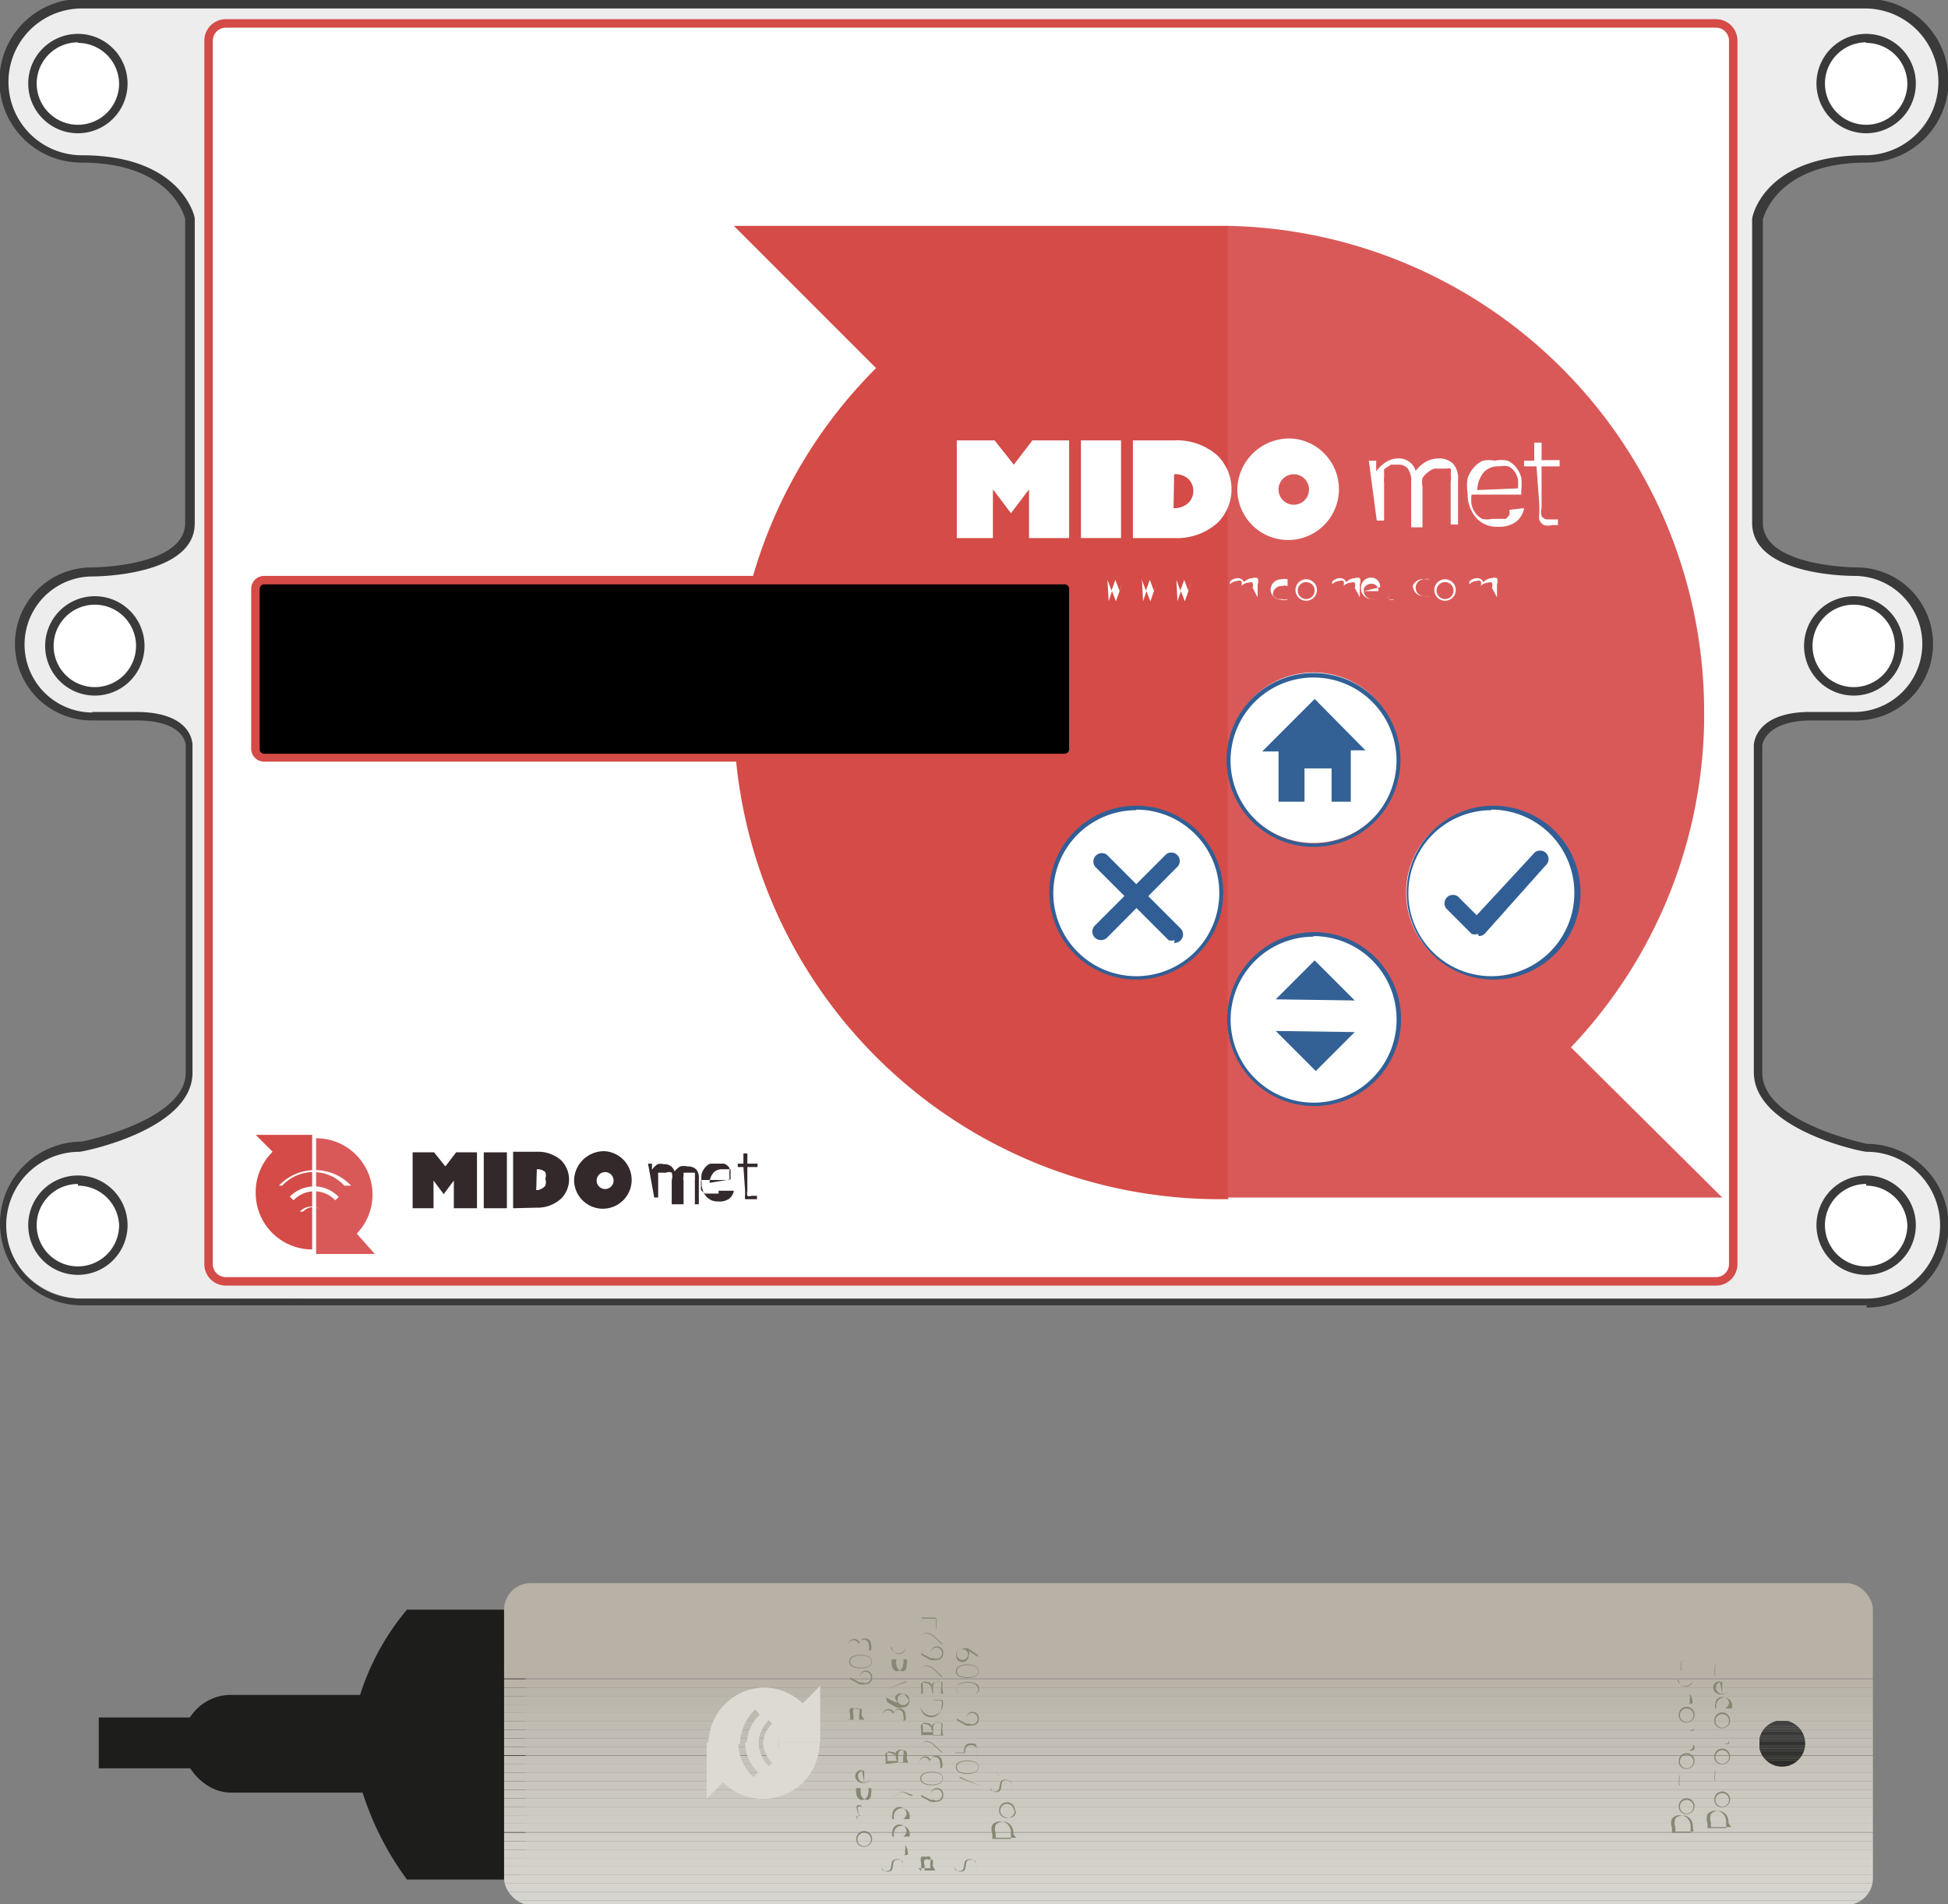 <svg id="Layer_1" data-name="Layer 1" xmlns="http://www.w3.org/2000/svg" xmlns:xlink="http://www.w3.org/1999/xlink" viewBox="0 0 34.51 33.73"><rect x="0" y="0" width="34.51" height="33.73" fill="#808080" stroke="none"/><defs><style>.cls-1{fill:none;}.cls-2{fill:#ededed;}.cls-3{fill:#3a3a3a;}.cls-4{fill:#fff;}.cls-5{fill:#d44b47;}.cls-6{fill:#33292a;}.cls-7{fill:#d95959;}.cls-8{fill:#302f42;}.cls-9{fill:#315f95;}.cls-10{fill:#336195;}.cls-11{fill:#1d1d1b;}.cls-12{clip-path:url(#clip-path);}.cls-13{fill:#b7b1a6;}.cls-14{fill:#b9b3a8;}.cls-15{fill:#bab5aa;}.cls-16{fill:#bcb7ac;}.cls-17{fill:#bdb8ae;}.cls-18{fill:#bfbab0;}.cls-19{fill:#c0bcb2;}.cls-20{fill:#c2bdb4;}.cls-21{fill:#c3bfb6;}.cls-22{fill:#c5c0b7;}.cls-23{fill:#c6c2b9;}.cls-24{fill:#c7c3bb;}.cls-25{fill:#c9c5bc;}.cls-26{fill:#cac6be;}.cls-27{fill:#cbc8c0;}.cls-28{fill:#ccc9c1;}.cls-29{fill:#cdcac2;}.cls-30{fill:#cecbc4;}.cls-31{fill:#cfccc5;}.cls-32{fill:#d0cec6;}.cls-33{fill:#d1cfc8;}.cls-34{fill:#d2d0c9;}.cls-35{fill:#d3d1ca;}.cls-36{fill:#d4d2cb;}.cls-37{fill:#d5d3cc;}.cls-38{fill:#d6d4cd;}.cls-39{fill:#d6d4ce;}.cls-40{fill:#d7d5cf;}.cls-41{fill:#dddad3;}.cls-42{fill:#868873;}.cls-43{clip-path:url(#clip-path-2);}.cls-44{fill:#404040;}.cls-45{fill:#3f3f3f;}.cls-46{fill:#3e3e3e;}.cls-47{fill:#3d3d3d;}.cls-48{fill:#3c3c3c;}.cls-49{fill:#3b3b3b;}.cls-50{fill:#393939;}.cls-51{fill:#383838;}.cls-52{fill:#373737;}.cls-53{fill:#363636;}.cls-54{fill:#353535;}.cls-55{fill:#343434;}.cls-56{fill:#333;}.cls-57{fill:#323232;}.cls-58{fill:#313131;}.cls-59{fill:#303030;}.cls-60{fill:#2f2f2f;}.cls-61{fill:#2f2f2e;}.cls-62{fill:#2e2e2c;}.cls-63{fill:#2d2d2b;}.cls-64{fill:#2c2c2a;}.cls-65{fill:#2b2b29;}.cls-66{fill:#2a2a28;}.cls-67{fill:#292927;}.cls-68{fill:#282826;}.cls-69{fill:#272725;}.cls-70{fill:#262624;}</style><clipPath id="clip-path"><rect class="cls-1" x="8.93" y="28.04" width="24.25" height="5.7" rx="0.47" ry="0.47"/></clipPath><clipPath id="clip-path-2"><circle class="cls-1" cx="31.57" cy="30.88" r="0.41"/></clipPath></defs><title>midomet-special-solo</title><path class="cls-2" d="M1.45,23a1.37,1.37,0,1,1,0-2.75S3.36,19.92,3.36,19V13.2s0-.51-1-.51H1.63a1.28,1.28,0,0,1,0-2.56s1.73,0,1.73-.87V3.88s-.2-1.05-1.91-1.05a1.37,1.37,0,0,1,0-2.75H33.07a1.37,1.37,0,1,1,0,2.75c-1.71,0-1.91,1.05-1.91,1.05V9.26c0,.87,1.73.87,1.73.87a1.28,1.28,0,0,1,0,2.56h-.78c-.93,0-1,.51-1,.51V19c0,1,1.91,1.33,1.91,1.33a1.37,1.37,0,1,1,0,2.75Z"/><path class="cls-3" d="M33.07,23.12H1.45a1.45,1.45,0,1,1,0-2.9S3.29,19.85,3.29,19V13.2s0-.44-.88-.44H1.62a1.35,1.35,0,0,1,0-2.71s1.66,0,1.66-.79V3.88s-.21-1-1.84-1a1.45,1.45,0,1,1,0-2.9H33.07a1.45,1.45,0,1,1,0,2.9c-1.62,0-1.83,1-1.84,1V9.26c0,.78,1.64.79,1.66.79a1.35,1.35,0,0,1,0,2.71h-.79c-.83,0-.88.43-.88.44V19c0,.88,1.83,1.25,1.85,1.26h0a1.45,1.45,0,0,1,0,2.9ZM1.63,12.61h.78c1,0,1,.56,1,.59V19c0,1-1.89,1.39-2,1.4a1.3,1.3,0,1,0,0,2.6H33.07a1.3,1.3,0,1,0,0-2.6c-.1,0-2-.4-2-1.41V13.2s0-.59,1-.59h.78a1.2,1.2,0,1,0,0-2.41c-.07,0-1.81,0-1.81-.94V3.88c0-.06.23-1.13,2-1.13a1.3,1.3,0,1,0,0-2.6H1.45a1.3,1.3,0,1,0,0,2.6c1.75,0,2,1.07,2,1.12v5.4c0,.93-1.74.94-1.81.94a1.2,1.2,0,0,0,0,2.41Z"/><circle class="cls-4" cx="1.38" cy="1.48" r="0.8"/><path class="cls-3" d="M1.38,2.36a.88.88,0,1,1,.88-.88A.88.88,0,0,1,1.38,2.36Zm0-1.61a.73.73,0,1,0,.73.73A.73.73,0,0,0,1.38.76Z"/><circle class="cls-4" cx="1.38" cy="21.71" r="0.8"/><path class="cls-3" d="M1.38,22.58a.88.88,0,1,1,.88-.88A.88.88,0,0,1,1.38,22.58Zm0-1.61a.73.73,0,1,0,.73.73A.73.73,0,0,0,1.38,21Z"/><circle class="cls-4" cx="1.68" cy="11.44" r="0.8"/><path class="cls-3" d="M1.68,12.32a.88.88,0,1,1,.88-.88A.88.88,0,0,1,1.68,12.32Zm0-1.61a.73.73,0,1,0,.73.73A.73.73,0,0,0,1.68,10.71Z"/><circle class="cls-4" cx="32.84" cy="11.44" r="0.8"/><path class="cls-3" d="M32.84,12.32a.88.88,0,1,1,.88-.88A.88.88,0,0,1,32.84,12.32Zm0-1.61a.73.73,0,1,0,.73.73A.73.73,0,0,0,32.84,10.71Z"/><circle class="cls-4" cx="33.06" cy="1.48" r="0.8"/><path class="cls-3" d="M33.06,2.36a.88.88,0,1,1,.88-.88A.88.88,0,0,1,33.06,2.36Zm0-1.61a.73.73,0,1,0,.73.73A.73.73,0,0,0,33.06.76Z"/><circle class="cls-4" cx="33.06" cy="21.71" r="0.8"/><path class="cls-3" d="M33.06,22.58a.88.88,0,1,1,.88-.88A.88.88,0,0,1,33.06,22.58Zm0-1.61a.73.73,0,1,0,.73.73A.73.73,0,0,0,33.06,21Z"/><rect class="cls-4" x="3.69" y="0.41" width="27.01" height="22.28" rx="0.3" ry="0.3"/><path class="cls-5" d="M30.4,22.77H4a.38.38,0,0,1-.38-.38V.72A.38.38,0,0,1,4,.34H30.4a.38.38,0,0,1,.38.38V22.39A.38.38,0,0,1,30.4,22.77ZM4,.49a.23.23,0,0,0-.23.23V22.39a.23.23,0,0,0,.23.23H30.4a.23.23,0,0,0,.23-.23V.72A.23.23,0,0,0,30.4.49Z"/><polygon class="cls-6" points="7.31 20.41 7.69 20.41 7.89 20.66 8.08 20.41 8.45 20.41 8.45 21.4 8.04 21.4 8.04 20.91 8.04 20.91 7.86 21.15 7.68 20.91 7.68 20.91 7.68 21.4 7.31 21.4 7.31 20.41"/><rect class="cls-6" x="8.57" y="20.41" width="0.41" height="0.99"/><path class="cls-6" d="M9.09,21.4v-1h.41a.62.62,0,0,1,.44.15.48.48,0,0,1,0,.68.62.62,0,0,1-.44.16Zm.41-.32h0A.21.21,0,0,0,9.66,21a.17.17,0,0,0,0-.12.17.17,0,0,0,0-.12.2.2,0,0,0-.15-.05h0Z"/><path class="cls-6" d="M10.72,20.39a.51.51,0,1,1-.55.51.53.53,0,0,1,.55-.51m0,.67a.15.15,0,1,0-.15-.15.15.15,0,0,0,.15.15"/><path class="cls-5" d="M4.53,20.1l.3.3a1,1,0,0,0-.3.73v0a1,1,0,0,0,1,1h0V20.1Z"/><path class="cls-7" d="M6.32,21.85a1,1,0,0,0,.28-.69v0a1,1,0,0,0-1-1v1.05h0v1H6.64Z"/><path class="cls-5" d="M13,4l2.52,2.52A8.58,8.58,0,0,0,13,12.63c0,.05,0,.1,0,.16a8.61,8.61,0,0,0,8.6,8.45h.16V4Z"/><path class="cls-7" d="M27.83,18.55a8.57,8.57,0,0,0,2.36-5.77c0-.05,0-.1,0-.16A8.61,8.61,0,0,0,21.75,4v8.76h0v8.45h8.76Z"/><path class="cls-8" d="M4.53,21.13v0h0v0"/><path class="cls-6" d="M11.48,20.61h.07v.11a.35.35,0,0,1,.1-.1.22.22,0,0,1,.11,0,.18.18,0,0,1,.19.13.33.33,0,0,1,.1-.09.26.26,0,0,1,.13,0,.2.2,0,0,1,.15.05.21.21,0,0,1,.05.16v.46h-.07v-.43a.35.35,0,0,0,0-.08.13.13,0,0,0,0-.05l0,0h-.13l-.07,0,0,.06a.16.16,0,0,0,0,.08v.42H11.9v-.43a.21.21,0,0,0,0-.13.12.12,0,0,0-.1,0l-.07,0-.07,0,0,0,0,0,0,0a.22.22,0,0,0,0,.06v.38h-.07Z"/><path class="cls-6" d="M13,21.09a.22.22,0,0,1-.08.14.29.29,0,0,1-.19.05.27.27,0,0,1-.22-.09.37.37,0,0,1-.08-.25.47.47,0,0,1,0-.15.31.31,0,0,1,.06-.11.26.26,0,0,1,.09-.07l.12,0,.13,0a.23.23,0,0,1,.09.07.27.27,0,0,1,0,.1.5.5,0,0,1,0,.12v0h-.5a.37.37,0,0,0,0,.1.25.25,0,0,0,0,.08l.07.06.1,0h.08l.06,0,0,0,0-.05Zm-.06-.2a.39.39,0,0,0,0-.1.22.22,0,0,0,0-.08l-.06,0-.09,0a.2.2,0,0,0-.15.06.3.3,0,0,0-.07.18Z"/><path class="cls-6" d="M13.17,20.67h-.1v-.06h.1v-.18h.07v.18h.18v.06h-.18v.43a.16.16,0,0,0,0,.08.08.08,0,0,0,.07,0h.1l0,.06h-.12l-.09,0,0,0a.19.19,0,0,1,0-.07s0-.06,0-.08Z"/><polygon class="cls-4" points="16.95 7.8 17.62 7.8 17.96 8.23 18.29 7.8 18.94 7.8 18.94 9.53 18.23 9.53 18.23 8.68 18.22 8.68 17.91 9.09 17.6 8.68 17.59 8.68 17.59 9.53 16.95 9.53 16.95 7.8"/><rect class="cls-4" x="19.15" y="7.8" width="0.71" height="1.73"/><path class="cls-4" d="M20.07,9.53V7.8h.73a1.08,1.08,0,0,1,.77.27.84.84,0,0,1,0,1.19,1.08,1.08,0,0,1-.77.27ZM20.79,9h0a.36.36,0,0,0,.27-.1.29.29,0,0,0,.08-.2.3.3,0,0,0-.08-.21.34.34,0,0,0-.26-.09h0Z"/><path class="cls-4" d="M22.92,7.77a.9.9,0,1,1-1,.89.92.92,0,0,1,1-.89m0,1.17a.27.27,0,1,0-.27-.27.27.27,0,0,0,.27.27"/><path class="cls-4" d="M24.25,8.16h.13v.19a.61.61,0,0,1,.18-.17.39.39,0,0,1,.2-.06.31.31,0,0,1,.32.22.57.57,0,0,1,.18-.16.45.45,0,0,1,.22-.06.36.36,0,0,1,.26.09.38.38,0,0,1,.09.28v.8h-.13V8.54a.62.62,0,0,0,0-.15.23.23,0,0,0,0-.09.16.16,0,0,0-.07,0h-.1l-.12,0a.34.34,0,0,0-.12.07.35.35,0,0,0-.09.1.28.28,0,0,0,0,.14v.73H25V8.54a.37.37,0,0,0-.06-.24.21.21,0,0,0-.17-.07l-.13,0-.12.08,0,0,0,.06,0,.08a.39.39,0,0,0,0,.1v.67h-.13Z"/><path class="cls-4" d="M27,9a.39.39,0,0,1-.14.24.51.51,0,0,1-.33.09.48.48,0,0,1-.38-.16A.64.64,0,0,1,26,8.74a.83.83,0,0,1,0-.27.55.55,0,0,1,.11-.19.45.45,0,0,1,.16-.12.52.52,0,0,1,.21,0,.53.53,0,0,1,.23,0,.41.41,0,0,1,.15.12.47.47,0,0,1,.09.18.87.87,0,0,1,0,.22v.08h-.88a.65.65,0,0,0,0,.18.43.43,0,0,0,.07.15.35.35,0,0,0,.12.1.37.37,0,0,0,.17,0l.15,0,.1,0,.06-.07a.38.38,0,0,0,0-.09Zm-.11-.35a.68.68,0,0,0,0-.17.38.38,0,0,0-.06-.13.28.28,0,0,0-.11-.09.4.4,0,0,0-.16,0,.35.35,0,0,0-.27.1.52.52,0,0,0-.12.32Z"/><path class="cls-4" d="M27.22,8.26H27V8.16h.18V7.84h.13v.31h.32v.11h-.32V9a.27.27,0,0,0,0,.14.13.13,0,0,0,.12.06h.1l.07,0,0,.1-.08,0H27.5a.3.3,0,0,1-.15,0,.22.22,0,0,1-.08-.09.34.34,0,0,1,0-.12s0-.1,0-.15Z"/><path class="cls-4" d="M4.94,21,5,21a.75.75,0,0,1,.55-.24.74.74,0,0,1,.55.24L6.22,21a.88.88,0,0,0-1.28,0"/><path class="cls-4" d="M5.14,21.2l.06.06a.51.51,0,0,1,.37-.16.51.51,0,0,1,.37.16L6,21.2a.6.6,0,0,0-.87,0"/><path class="cls-4" d="M5.37,21.46l0,0a.25.25,0,0,1,.18-.08.25.25,0,0,1,.18.08l0,0a.29.29,0,0,0-.42,0"/><rect x="4.53" y="10.28" width="14.47" height="3.14" rx="0.2" ry="0.2"/><path class="cls-5" d="M18.86,13.49H4.68a.23.23,0,0,1-.23-.23V10.43a.23.23,0,0,1,.23-.23H18.86a.23.23,0,0,1,.23.23v2.84A.23.23,0,0,1,18.86,13.49ZM4.68,10.35a.08.08,0,0,0-.08.08v2.84a.08.08,0,0,0,.08.08H18.86a.08.08,0,0,0,.08-.08V10.43a.08.08,0,0,0-.08-.08Z"/><circle class="cls-4" cx="23.27" cy="13.42" r="1.51"/><path class="cls-9" d="M23.27,15a1.54,1.54,0,1,1,1.54-1.54A1.54,1.54,0,0,1,23.27,15Zm0-3a1.47,1.47,0,1,0,1.47,1.47A1.47,1.47,0,0,0,23.27,12Z"/><circle class="cls-4" cx="23.27" cy="18.05" r="1.51"/><path class="cls-9" d="M23.27,19.59A1.54,1.54,0,1,1,24.82,18,1.54,1.54,0,0,1,23.27,19.59Zm0-3A1.47,1.47,0,1,0,24.74,18,1.47,1.47,0,0,0,23.27,16.58Z"/><circle class="cls-4" cx="20.13" cy="15.81" r="1.51"/><path class="cls-9" d="M20.13,17.35a1.54,1.54,0,1,1,1.54-1.54A1.54,1.54,0,0,1,20.13,17.35Zm0-3a1.47,1.47,0,1,0,1.47,1.47A1.47,1.47,0,0,0,20.13,14.34Z"/><circle class="cls-4" cx="26.42" cy="15.81" r="1.51"/><path class="cls-9" d="M26.42,17.35A1.54,1.54,0,1,1,28,15.81,1.54,1.54,0,0,1,26.42,17.35Zm0-3a1.47,1.47,0,1,0,1.47,1.47A1.47,1.47,0,0,0,26.42,14.34Z"/><path class="cls-9" d="M20.81,16.65a.15.15,0,0,1-.11,0l-1.3-1.3a.15.15,0,0,1,.21-.21l1.3,1.3a.15.15,0,0,1-.11.26Z"/><path class="cls-9" d="M19.51,16.65a.15.15,0,0,1-.11-.26l1.26-1.26a.15.15,0,0,1,.21.21L19.62,16.6A.15.15,0,0,1,19.51,16.65Z"/><path class="cls-9" d="M26.18,16.54a.15.15,0,0,1-.11,0l-.45-.45a.15.15,0,0,1,.21-.21l.33.33,1-1.08a.15.15,0,1,1,.22.2l-1.07,1.2a.15.15,0,0,1-.11.05Z"/><polygon class="cls-10" points="22.6 17.7 23.29 17.01 24 17.72 22.6 17.7"/><polygon class="cls-10" points="24 18.28 23.31 18.97 22.6 18.26 24 18.28"/><polygon class="cls-10" points="22.65 13.31 22.36 13.31 23.29 12.38 24.19 13.29 23.93 13.29 23.93 14.2 23.59 14.2 23.59 13.61 23.11 13.61 23.11 14.2 22.65 14.2 22.65 13.31"/><path class="cls-4" d="M19.62,10.27h0l.07.19,0,.12h0l0-.12.07-.19h0l.07.19,0,.13h0l0-.12.07-.19h0l-.13.37h0l-.07-.18,0-.12h0l0,.12-.06.18h0Z"/><path class="cls-4" d="M20.23,10.27h0l.07.19,0,.12h0l0-.12.07-.19h0l.07.19,0,.13h0l0-.12.07-.19h0l-.13.37h0l-.07-.18,0-.12h0l0,.12-.06.18h0Z"/><path class="cls-4" d="M20.84,10.27h0l.07.19,0,.12h0l0-.12.07-.19h0l.07.19,0,.13h0l0-.12.07-.19h0l-.13.37h0l-.07-.18,0-.12h0l0,.12-.06.18h0Z"/><path class="cls-4" d="M21.48,10.57a0,0,0,1,1,0,.08,0,0,0,0,1,0-.08A0,0,0,0,1,21.48,10.57Z"/><path class="cls-4" d="M22.19,10.41a.12.12,0,0,0,0-.09.09.09,0,0,0-.07,0,.19.19,0,0,0-.13.06.33.33,0,0,1,0,0v.23h0v-.23a.12.12,0,0,0,0-.09.09.09,0,0,0-.07,0,.19.19,0,0,0-.13.06v.27h0v-.37h0v.05h0a.2.2,0,0,1,.14-.06.12.12,0,0,1,.11.07.22.22,0,0,1,.15-.07.13.13,0,0,1,.09,0,.15.15,0,0,1,0,.11v.23h0Z"/><path class="cls-4" d="M22.38,10.17a0,0,0,0,1,0-.07,0,0,0,0,1,0,.07A0,0,0,0,1,22.38,10.17Zm0,.09h0v.37h0Z"/><path class="cls-4" d="M22.7,10.26a.24.24,0,0,1,.11,0h0v-.22h0v.58h0v0h0a.18.18,0,0,1-.12,0,.18.18,0,0,1-.18-.19A.19.19,0,0,1,22.7,10.26Zm0,.35a.16.16,0,0,0,.11,0v-.23a.21.21,0,0,0-.11,0,.15.15,0,0,0-.15.16A.14.14,0,0,0,22.69,10.61Z"/><path class="cls-4" d="M23.14,10.26a.19.19,0,1,1-.19.19A.19.19,0,0,1,23.14,10.26Zm0,.35a.15.15,0,1,0-.15-.15A.15.15,0,0,0,23.14,10.61Z"/><path class="cls-4" d="M24,10.41a.12.12,0,0,0,0-.09.09.09,0,0,0-.07,0,.19.19,0,0,0-.13.06.33.33,0,0,1,0,0v.23h0v-.23a.12.12,0,0,0,0-.09.09.09,0,0,0-.07,0,.19.19,0,0,0-.13.06v.27h0v-.37h0v.05h0a.2.2,0,0,1,.14-.06.12.12,0,0,1,.11.07.22.22,0,0,1,.15-.07.13.13,0,0,1,.09,0,.15.15,0,0,1,0,.11v.23h0Z"/><path class="cls-4" d="M24.16,10.47a.15.15,0,0,0,.16.14.21.21,0,0,0,.12,0v0a.25.25,0,0,1-.13,0,.19.19,0,0,1-.2-.19.18.18,0,0,1,.18-.19.16.16,0,0,1,.16.17v0Zm0,0h.26a.12.12,0,0,0-.12-.13A.14.14,0,0,0,24.16,10.43Z"/><path class="cls-4" d="M24.59,10.51v-.2h-.07v0h.07v-.1h0v.11h.12v0h-.12v.2c0,.06,0,.1.07.1h.05v0H24.7a.1.1,0,0,1-.08,0A.15.15,0,0,1,24.59,10.51Z"/><path class="cls-4" d="M24.89,10.57a0,0,0,0,1,0,.08,0,0,0,0,1,0-.08A0,0,0,0,1,24.89,10.57Z"/><path class="cls-4" d="M25.23,10.26l.1,0v0a.19.19,0,0,0-.1,0,.15.15,0,0,0-.15.15.15.15,0,0,0,.15.15.17.17,0,0,0,.11,0v0a.22.22,0,0,1-.11,0,.19.19,0,0,1-.2-.19A.19.19,0,0,1,25.23,10.26Z"/><path class="cls-4" d="M25.6,10.26a.19.19,0,1,1-.19.19A.19.19,0,0,1,25.6,10.26Zm0,.35a.15.15,0,1,0-.15-.15A.15.15,0,0,0,25.6,10.61Z"/><path class="cls-4" d="M26.43,10.41a.12.12,0,0,0,0-.09.09.09,0,0,0-.07,0,.19.19,0,0,0-.13.06.33.33,0,0,1,0,0v.23h0v-.23a.12.12,0,0,0,0-.09.09.09,0,0,0-.07,0,.19.19,0,0,0-.13.06v.27h0v-.37h0v.05h0a.2.2,0,0,1,.14-.06.12.12,0,0,1,.11.07.22.22,0,0,1,.15-.07.13.13,0,0,1,.09,0,.15.15,0,0,1,0,.11v.23h0Z"/><path class="cls-11" d="M9,33.29H7.21a5.29,5.29,0,0,1-.84-1.72V30.05a4.41,4.41,0,0,1,.84-1.54H9a.31.31,0,0,1,.31.31V33A.31.31,0,0,1,9,33.29Z"/><g class="cls-12"><rect class="cls-13" x="8.93" y="28.04" width="24.25" height="1.55"/><rect class="cls-13" x="8.93" y="29.58" width="24.25" height="0.15"/><rect class="cls-14" x="8.93" y="29.74" width="24.25" height="0.15"/><rect class="cls-15" x="8.93" y="29.89" width="24.25" height="0.15"/><rect class="cls-16" x="8.93" y="30.04" width="24.25" height="0.15"/><rect class="cls-17" x="8.93" y="30.19" width="24.25" height="0.15"/><rect class="cls-18" x="8.93" y="30.34" width="24.25" height="0.15"/><rect class="cls-19" x="8.93" y="30.49" width="24.25" height="0.15"/><rect class="cls-20" x="8.93" y="30.64" width="24.25" height="0.15"/><rect class="cls-21" x="8.93" y="30.79" width="24.25" height="0.15"/><rect class="cls-22" x="8.93" y="30.94" width="24.25" height="0.15"/><rect class="cls-23" x="8.93" y="31.1" width="24.25" height="0.15"/><rect class="cls-24" x="8.93" y="31.25" width="24.25" height="0.15"/><rect class="cls-25" x="8.93" y="31.4" width="24.25" height="0.15"/><rect class="cls-26" x="8.93" y="31.55" width="24.25" height="0.15"/><rect class="cls-27" x="8.93" y="31.7" width="24.25" height="0.15"/><rect class="cls-28" x="8.93" y="31.85" width="24.25" height="0.15"/><rect class="cls-29" x="8.93" y="32" width="24.25" height="0.15"/><rect class="cls-30" x="8.93" y="32.15" width="24.25" height="0.15"/><rect class="cls-31" x="8.93" y="32.3" width="24.25" height="0.15"/><rect class="cls-32" x="8.93" y="32.46" width="24.25" height="0.15"/><rect class="cls-33" x="8.93" y="32.61" width="24.25" height="0.15"/><rect class="cls-34" x="8.93" y="32.76" width="24.25" height="0.15"/><rect class="cls-35" x="8.93" y="32.91" width="24.25" height="0.15"/><rect class="cls-36" x="8.93" y="33.06" width="24.25" height="0.15"/><rect class="cls-37" x="8.93" y="33.21" width="24.25" height="0.15"/><rect class="cls-38" x="8.93" y="33.36" width="24.25" height="0.15"/><rect class="cls-39" x="8.93" y="33.51" width="24.25" height="0.15"/><rect class="cls-40" x="8.93" y="33.66" width="24.25" height="0.07"/></g><path class="cls-41" d="M13.79,30.89a.24.24,0,0,0,.08.18l0,0a.28.28,0,0,1-.09-.21h-.26a.5.5,0,0,0,.16.36l-.06.06a.58.58,0,0,1-.18-.42H13.2a.73.73,0,0,0,.23.53l-.08.09a.85.85,0,0,1-.27-.62h-.56v1l.29-.29a1,1,0,0,0,.71.29h0a1,1,0,0,0,1-1h-.74Z"/><path class="cls-41" d="M14.53,29.86l-.31.31a1,1,0,0,0-.67-.28h0a1,1,0,0,0-1,1h.56a.85.85,0,0,1,.27-.61l.08.09a.72.72,0,0,0-.23.52h.21a.58.58,0,0,1,.18-.42l.06.06a.49.49,0,0,0-.16.36h.26a.28.28,0,0,1,.09-.2l0,0a.24.24,0,0,0-.08.17h.74Z"/><path class="cls-42" d="M15.06,33.14h0l.23-.16-.23-.16h0l.23.16-.23.16h0Z"/><path class="cls-42" d="M15.17,32.58a.14.14,0,1,1,.14.13A.13.13,0,0,1,15.17,32.58Zm.26,0a.12.12,0,1,0-.12.12A.12.12,0,0,0,15.43,32.58Z"/><path class="cls-42" d="M15.27,32a.1.1,0,0,0-.07,0,.07.07,0,0,0,0,.06.16.16,0,0,0,.05.11h0a.1.1,0,0,0-.07,0,.07.07,0,0,0,0,.06.16.16,0,0,0,0,.11h0a.16.16,0,0,1,0-.11.08.08,0,0,1,.05-.08.17.17,0,0,1-.05-.11.09.09,0,0,1,0-.06.1.1,0,0,1,.08,0h0Z"/><path class="cls-42" d="M15.17,31.76a.17.17,0,0,1,0-.09h.21a.13.13,0,0,1,0,.09.12.12,0,0,1-.13.12A.13.13,0,0,1,15.17,31.76Zm.26,0a.12.12,0,0,0,0-.09h-.18a.16.16,0,0,0,0,.09.12.12,0,0,0,.13.12A.11.11,0,0,0,15.43,31.77Z"/><path class="cls-42" d="M15.31,31.57a.12.12,0,0,0,.12-.12.14.14,0,0,0,0-.09h0a.16.16,0,0,1,0,.09.13.13,0,0,1-.14.13.13.13,0,0,1-.14-.12.11.11,0,0,1,.12-.11h0Zm0,0v-.21h0a.1.1,0,0,0-.11.1A.11.11,0,0,0,15.3,31.57Z"/><path class="cls-42" d="M15,31.27h0Z"/><path class="cls-42" d="M15.19,31.14l0,0,0,0,0,0Zm.22,0,0,0,0,0,0,0Z"/><path class="cls-42" d="M15.06,30.86h.18v-.26h0v.26h-.19Z"/><path class="cls-42" d="M15.06,30.47v-.1a.16.16,0,0,1,0-.11.1.1,0,0,1,.08,0,.1.1,0,0,1,.08,0,.17.17,0,0,1,0,.11v.09h-.21Zm.2-.1a.15.15,0,0,0,0-.1.09.09,0,0,0-.07,0,.08.08,0,0,0-.07,0,.15.15,0,0,0,0,.1v.09h.19Z"/><path class="cls-42" d="M15.07,30v.13h0V29.9h0V30h0Z"/><path class="cls-42" d="M15.06,29.71l.17.09.05,0h0a.11.11,0,0,1-.05-.1.11.11,0,0,1,.11-.11.11.11,0,0,1,.11.12.11.11,0,0,1-.12.12.22.22,0,0,1-.11,0l-.16-.09Zm.37,0a.1.1,0,0,0-.1-.1.1.1,0,0,0-.1.1.1.1,0,1,0,.2,0Z"/><path class="cls-42" d="M15.39,29.52a.37.37,0,0,1-.29,0,.1.1,0,0,1,0-.18.37.37,0,0,1,.29,0,.1.1,0,0,1,0,.18Zm0-.17a.37.37,0,0,0-.28,0,.09.09,0,0,0,0,.16.37.37,0,0,0,.28,0,.09.09,0,0,0,0-.16Z"/><path class="cls-42" d="M15.39,29.24a.14.14,0,0,0,0-.1.09.09,0,0,0-.09-.1.09.09,0,0,0-.09.1v0h0v0a.09.09,0,1,0-.18,0,.13.13,0,0,0,0,.07h0a.13.13,0,0,1,0-.07.1.1,0,0,1,.1-.11.1.1,0,0,1,.1.07h0a.09.09,0,0,1,.1-.08.1.1,0,0,1,.1.11.15.15,0,0,1,0,.1Z"/><path class="cls-42" d="M16,33.15a.17.17,0,0,0,0-.11c0-.06,0-.1-.09-.1s-.08.05-.09.1,0,.11-.1.11a.1.1,0,0,1-.1-.11.18.18,0,0,1,0-.1h0a.18.18,0,0,0,0,.1c0,.06,0,.1.08.1s.08-.05.09-.1,0-.11.11-.11a.1.1,0,0,1,.1.11.19.19,0,0,1,0,.11Z"/><path class="cls-42" d="M16,32.85h0a.12.12,0,0,0,.08,0,.08.08,0,0,0,0-.06.16.16,0,0,0-.05-.11h0a.16.16,0,0,1,0,.11.08.08,0,0,1,0,.06A.12.12,0,0,1,16,32.85Z"/><path class="cls-42" d="M16.18,32.53h-.34a.14.14,0,0,1,0-.09.14.14,0,0,1,.27,0,.14.14,0,0,1,0,.09h.14Zm-.12-.09a.12.12,0,0,0-.25,0,.13.13,0,0,0,0,.09H16A.13.13,0,0,0,16.06,32.44Z"/><path class="cls-42" d="M16.18,32.22h-.34a.14.14,0,0,1,0-.09.14.14,0,0,1,.27,0,.14.14,0,0,1,0,.09h.14Zm-.12-.09a.12.12,0,0,0-.25,0,.13.13,0,0,0,0,.09H16A.14.14,0,0,0,16.06,32.13Z"/><path class="cls-42" d="M15.67,31.92h0Z"/><path class="cls-42" d="M16.18,31.8,16,31.73l-.23.11h0l.22-.1h0l-.22-.11h0l.37.18Z"/><path class="cls-42" d="M15.82,31.52l0,0,0,0,0,0Zm.22,0,0,0,0,0,0,0Z"/><path class="cls-42" d="M15.69,31.24v-.1a.16.16,0,0,1,0-.09.09.09,0,0,1,.08,0,.09.09,0,0,1,.09.07h0A.1.1,0,0,1,16,31,.09.09,0,0,1,16,31a.17.17,0,0,1,0,.11v.1Zm.18-.11c0-.06,0-.1-.08-.1a.08.08,0,0,0-.07,0,.15.15,0,0,0,0,.08v.08h.17Zm.19,0a.16.16,0,0,0,0-.1A.08.08,0,0,0,16,31c-.05,0-.09,0-.09.11v.11h.18Z"/><path class="cls-42" d="M15.92,30.79v-.12h0v.12Z"/><path class="cls-42" d="M16,30.48a.14.14,0,0,0,0-.1.09.09,0,0,0-.09-.1.09.09,0,0,0-.09.1v0h0v0a.09.09,0,1,0-.18,0,.13.13,0,0,0,0,.07h0a.13.13,0,0,1,0-.07.1.1,0,0,1,.1-.11.1.1,0,0,1,.1.07h0a.09.09,0,0,1,.1-.08.1.1,0,0,1,.1.11.15.15,0,0,1,0,.1Z"/><path class="cls-42" d="M15.69,30.06l.17.09.05,0h0a.11.11,0,0,1-.05-.1A.11.11,0,0,1,16,30a.11.11,0,0,1,.11.12.11.11,0,0,1-.12.12.22.22,0,0,1-.11,0l-.16-.09Zm.37,0A.1.1,0,0,0,16,30a.1.1,0,0,0-.1.1.1.1,0,1,0,.2,0Z"/><path class="cls-42" d="M15.69,29.92h0l.36-.14h0l-.36-.14h0l.38.15h0Z"/><path class="cls-42" d="M15.8,29.48a.17.17,0,0,1,0-.09H16a.13.13,0,0,1,0,.09.12.12,0,0,1-.13.12A.13.13,0,0,1,15.8,29.48Zm.26,0a.12.12,0,0,0,0-.09h-.18a.16.16,0,0,0,0,.09.12.12,0,0,0,.13.12A.11.11,0,0,0,16.06,29.49Z"/><path class="cls-42" d="M15.8,29.17a.15.15,0,0,1,0-.07h0a.14.14,0,0,0,0,.07.12.12,0,0,0,.25,0,.13.13,0,0,0,0-.07h0a.16.16,0,0,1,0,.08.14.14,0,0,1-.27,0Z"/><path class="cls-42" d="M16.32,33.14V33a.16.16,0,0,1,0-.11.1.1,0,0,1,.08,0,.1.1,0,0,1,.08,0,.17.17,0,0,1,0,.11v.09h-.21Zm.2-.1a.15.15,0,0,0,0-.1.09.09,0,0,0-.07,0,.08.08,0,0,0-.07,0,.15.15,0,0,0,0,.1v.09h.19Z"/><path class="cls-42" d="M16.3,32.67h0l.42.18h0Z"/><path class="cls-42" d="M16.32,32.59h0l.36-.27h0l-.36.27h0Z"/><path class="cls-42" d="M16.45,32.18l0,0,0,0,0,0Zm.22,0,0,0,0,0,0,0Z"/><path class="cls-42" d="M16.32,31.79l.17.09.05,0h0a.11.11,0,0,1-.05-.1.11.11,0,0,1,.11-.11.11.11,0,0,1,.11.12.11.11,0,0,1-.12.12.22.22,0,0,1-.11,0l-.16-.09Zm.37,0a.1.1,0,0,0-.1-.1.1.1,0,0,0-.1.1.1.1,0,1,0,.2,0Z"/><path class="cls-42" d="M16.65,31.59a.37.37,0,0,1-.29,0,.1.1,0,0,1,0-.18.37.37,0,0,1,.29,0,.1.1,0,0,1,0,.18Zm0-.17a.37.37,0,0,0-.28,0,.09.09,0,0,0,0,.16.37.37,0,0,0,.28,0,.09.09,0,0,0,0-.16Z"/><path class="cls-42" d="M16.65,31.32a.14.14,0,0,0,0-.1.09.09,0,0,0-.09-.1.09.09,0,0,0-.09.1v0h0v0a.09.09,0,1,0-.18,0,.13.13,0,0,0,0,.07h0a.13.13,0,0,1,0-.07.1.1,0,0,1,.1-.11.1.1,0,0,1,.1.07h0a.09.09,0,0,1,.1-.08.1.1,0,0,1,.1.11.15.15,0,0,1,0,.1Z"/><path class="cls-42" d="M16.55,30.92a.21.21,0,0,0-.14-.07.09.09,0,0,0-.09.1.12.12,0,0,0,0,.08h0a.13.13,0,0,1,0-.08.1.1,0,0,1,.1-.11.22.22,0,0,1,.14.07l.13.12h0v-.21h0v.23h0Z"/><path class="cls-42" d="M16.32,30.73v-.1a.16.16,0,0,1,0-.09.09.09,0,0,1,.08,0,.09.09,0,0,1,.09.07h0a.1.1,0,0,1,.1-.09.09.09,0,0,1,.08,0,.17.17,0,0,1,0,.11v.1Zm.18-.11c0-.06,0-.1-.08-.1a.08.08,0,0,0-.07,0,.15.15,0,0,0,0,.08v.08h.17Zm.19,0a.16.16,0,0,0,0-.1.08.08,0,0,0-.07,0c-.05,0-.09,0-.09.11v.11h.18Z"/><path class="cls-42" d="M16.31,30.23a.22.22,0,0,1,0-.11h0a.21.21,0,0,0,0,.11.18.18,0,0,0,.37,0,.21.21,0,0,0,0-.11h-.13v.11h0v-.12h.15a.23.23,0,0,1,0,.12.2.2,0,0,1-.39,0Z"/><path class="cls-42" d="M16.32,30v-.1a.16.16,0,0,1,0-.09.09.09,0,0,1,.08,0,.09.09,0,0,1,.09.07h0a.1.1,0,0,1,.1-.09.09.09,0,0,1,.08,0,.17.17,0,0,1,0,.11V30Zm.18-.11c0-.06,0-.1-.08-.1a.08.08,0,0,0-.07,0,.15.15,0,0,0,0,.08V30h.17Zm.19,0a.16.16,0,0,0,0-.1.08.08,0,0,0-.07,0c-.05,0-.09,0-.09.11V30h.18Z"/><path class="cls-42" d="M16.55,29.58a.21.21,0,0,0-.14-.07.09.09,0,0,0-.09.1.12.12,0,0,0,0,.08h0a.13.13,0,0,1,0-.08.1.1,0,0,1,.1-.11.22.22,0,0,1,.14.07l.13.12h0v-.21h0v.23h0Z"/><path class="cls-42" d="M16.32,29.28l.17.09.05,0h0a.11.11,0,0,1-.05-.1.11.11,0,0,1,.11-.11.11.11,0,0,1,.11.12.11.11,0,0,1-.12.12.22.22,0,0,1-.11,0l-.16-.09Zm.37,0a.1.1,0,0,0-.1-.1.1.1,0,0,0-.1.1.1.1,0,1,0,.2,0Z"/><path class="cls-42" d="M16.55,29a.21.21,0,0,0-.14-.07.09.09,0,0,0-.09.1.12.12,0,0,0,0,.08h0a.13.13,0,0,1,0-.08.1.1,0,0,1,.1-.11.22.22,0,0,1,.14.07l.13.12h0V28.9h0v.23h0Z"/><path class="cls-42" d="M16.59,28.85l-.27-.2h.26v-.08h0v.08h0v.2Zm0,0v-.18h-.24l.24.18Z"/><path class="cls-42" d="M17.29,33.15a.17.17,0,0,0,0-.11c0-.06,0-.1-.09-.1s-.08.05-.09.1,0,.11-.1.11a.1.1,0,0,1-.1-.11.18.18,0,0,1,0-.1h0a.18.18,0,0,0,0,.1c0,.06,0,.1.08.1s.08-.05.09-.1,0-.11.11-.11a.1.1,0,0,1,.1.11.19.19,0,0,1,0,.11Z"/><path class="cls-42" d="M16.93,32.71h0l.42.18h0Z"/><path class="cls-42" d="M16.95,32.63h0l.36-.27h0l-.36.27h0Z"/><path class="cls-42" d="M17.08,32.22l0,0,0,0,0,0Zm.22,0,0,0,0,0,0,0Z"/><path class="cls-42" d="M17,31.85l0,.1h0l0-.11h0Z"/><path class="cls-42" d="M17,31.49v.21h0v-.23h0l.38.17h0Z"/><path class="cls-42" d="M17.28,31.39a.37.37,0,0,1-.29,0,.1.1,0,0,1,0-.18.37.37,0,0,1,.29,0,.1.1,0,0,1,0,.18Zm0-.17a.37.37,0,0,0-.28,0,.09.09,0,0,0,0,.16.37.37,0,0,0,.28,0,.09.09,0,0,0,0-.16Z"/><path class="cls-42" d="M17.3,31.11a.19.19,0,0,0,0-.08c0-.07,0-.12-.1-.12s-.1.08-.1.14a.28.28,0,0,0,0,0h-.18v-.17h0v.16h.16v0c0-.07,0-.16.11-.16s.11,0,.11.13a.19.19,0,0,1,0,.08Z"/><path class="cls-42" d="M17,30.72l0,.1h0l0-.11h0Z"/><path class="cls-42" d="M16.95,30.44l.17.09.05,0h0a.11.11,0,0,1-.05-.1.11.11,0,0,1,.11-.11.11.11,0,0,1,.11.12.11.11,0,0,1-.12.12.22.22,0,0,1-.11,0l-.16-.09Zm.37,0a.1.1,0,0,0-.1-.1.1.1,0,0,0-.1.1.1.1,0,1,0,.2,0Z"/><path class="cls-42" d="M17,30.19l0,.1h0l0-.11h0Z"/><path class="cls-42" d="M17.28,30A.37.37,0,0,1,17,30a.1.1,0,0,1,0-.18.37.37,0,0,1,.29,0,.1.1,0,0,1,0,.18Zm0-.17a.37.37,0,0,0-.28,0A.09.09,0,0,0,17,30a.37.37,0,0,0,.28,0,.09.09,0,0,0,0-.16Z"/><path class="cls-42" d="M17.28,29.69a.37.37,0,0,1-.29,0,.1.1,0,0,1,0-.18.37.37,0,0,1,.29,0,.1.1,0,0,1,0,.18Zm0-.17a.37.37,0,0,0-.28,0,.09.09,0,0,0,0,.16.37.37,0,0,0,.28,0,.09.09,0,0,0,0-.16Z"/><path class="cls-42" d="M17.33,29.35l-.17-.11,0,0h0a.11.11,0,0,1,0,.09.11.11,0,0,1-.11.11.11.11,0,0,1-.11-.12.11.11,0,0,1,.11-.12.21.21,0,0,1,.11,0l.16.11Zm-.28-.15a.1.1,0,0,0-.1.1.1.1,0,0,0,.1.1.1.1,0,0,0,.1-.1A.1.1,0,0,0,17.05,29.21Z"/><path class="cls-42" d="M17.58,33.14h0l.23-.16-.23-.16h0l.23.16-.23.16h0Z"/><path class="cls-42" d="M17.6,32.68h0Zm.11,0h0Z"/><path class="cls-42" d="M17.58,32.57v-.09a.22.22,0,0,1,0-.16.19.19,0,0,1,.14-.06.2.2,0,0,1,.13.05.22.22,0,0,1,.06.17v.09Zm.37-.09a.21.21,0,0,0-.05-.16.18.18,0,0,0-.26,0,.21.21,0,0,0,0,.15v.08h.36Z"/><path class="cls-42" d="M17.7,32.07a.14.14,0,1,1,.14.13A.13.13,0,0,1,17.7,32.07Zm.26,0a.12.12,0,1,0-.12.12A.12.12,0,0,0,18,32.07Z"/><path class="cls-42" d="M17.92,31.74a.17.17,0,0,0,0-.11c0-.06,0-.1-.09-.1s-.08.05-.09.1,0,.11-.1.11a.1.1,0,0,1-.1-.11.18.18,0,0,1,0-.1h0a.18.18,0,0,0,0,.1c0,.06,0,.1.08.1s.08-.05.09-.1,0-.11.11-.11a.1.1,0,0,1,.1.11.19.19,0,0,1,0,.11Z"/><path class="cls-42" d="M17.7,31.45h0a.12.12,0,0,1-.05-.09h0a.12.12,0,0,0,.06.09H17.7Z"/><path class="cls-42" d="M17.56,31.27h0Z"/><path class="cls-42" d="M29.62,32.46v-.09a.22.22,0,0,1,0-.16.19.19,0,0,1,.14-.06.2.2,0,0,1,.13.05.22.22,0,0,1,.06.17v.09Zm.37-.09a.21.21,0,0,0-.05-.16.18.18,0,0,0-.26,0,.21.21,0,0,0,0,.15v.08H30Z"/><path class="cls-42" d="M29.74,32a.14.14,0,1,1,.14.13A.13.13,0,0,1,29.74,32ZM30,32a.12.12,0,1,0-.12.12A.12.12,0,0,0,30,32Z"/><path class="cls-42" d="M29.75,31.62h0a.17.17,0,0,1,0-.11.09.09,0,0,1,0-.06.1.1,0,0,1,.08,0h0a.09.09,0,0,0-.07,0,.07.07,0,0,0,0,.06.16.16,0,0,0,0,.11h-.06Z"/><path class="cls-42" d="M29.74,31.2a.14.14,0,1,1,.14.13A.13.13,0,0,1,29.74,31.2Zm.26,0a.12.12,0,1,0-.12.12A.12.12,0,0,0,30,31.2Z"/><path class="cls-42" d="M29.92,31h-.16V31h0V31h0v-.09h0V31h.16S30,31,30,30.9a.07.07,0,0,0,0,0h0a.09.09,0,0,1,0,0A.07.07,0,0,1,30,31,.11.11,0,0,1,29.92,31Z"/><path class="cls-42" d="M29.92,30.66h-.16v.06h0v-.06h0v-.09h0v.09h.16s.08,0,.08-.06a.07.07,0,0,0,0,0h0a.09.09,0,0,1,0,0,.07.07,0,0,1,0,.05A.11.11,0,0,1,29.92,30.66Z"/><path class="cls-42" d="M29.74,30.38a.14.14,0,1,1,.14.13A.13.13,0,0,1,29.74,30.38Zm.26,0a.12.12,0,1,0-.12.12A.12.12,0,0,0,30,30.38Z"/><path class="cls-42" d="M29.9,30.17h0a.12.12,0,0,0,.08,0,.08.08,0,0,0,0-.06.16.16,0,0,0-.05-.11h0a.16.16,0,0,1,0,.11.08.08,0,0,1,0,.06A.12.12,0,0,1,29.9,30.17Z"/><path class="cls-42" d="M29.74,29.75a.15.15,0,0,1,0-.07h0a.14.14,0,0,0,0,.07.12.12,0,0,0,.25,0,.13.13,0,0,0,0-.07h0a.16.16,0,0,1,0,.08.14.14,0,0,1-.27,0Z"/><path class="cls-42" d="M29.6,29.59h.18a.17.17,0,0,1,0-.11.09.09,0,0,1,0-.06.1.1,0,0,1,.08,0h0a.09.09,0,0,0-.07,0,.07.07,0,0,0,0,.06.16.16,0,0,0,0,.11h-.2Z"/><path class="cls-42" d="M30.25,32.38v-.09a.22.22,0,0,1,0-.16.19.19,0,0,1,.14-.06.2.2,0,0,1,.13.05.22.22,0,0,1,.06.17v.09Zm.37-.09a.21.21,0,0,0-.05-.16.18.18,0,0,0-.26,0,.21.21,0,0,0,0,.15v.08h.36Z"/><path class="cls-42" d="M30.37,31.88a.14.14,0,1,1,.14.13A.13.13,0,0,1,30.37,31.88Zm.26,0a.12.12,0,1,0-.12.12A.12.12,0,0,0,30.63,31.88Z"/><path class="cls-42" d="M30.38,31.54h0a.17.17,0,0,1,0-.11.09.09,0,0,1,0-.06.1.1,0,0,1,.08,0h0a.09.09,0,0,0-.07,0,.07.07,0,0,0,0,.06.16.16,0,0,0,0,.11h-.06Z"/><path class="cls-42" d="M30.37,31.12a.14.14,0,1,1,.14.13A.13.13,0,0,1,30.37,31.12Zm.26,0a.12.12,0,1,0-.12.12A.12.12,0,0,0,30.63,31.12Z"/><path class="cls-42" d="M30.55,30.89h-.16v.06h0v-.06h0v-.09h0v.09h.16s.08,0,.08-.06a.07.07,0,0,0,0,0h0a.09.09,0,0,1,0,0,.07.07,0,0,1,0,.05A.11.11,0,0,1,30.55,30.89Z"/><path class="cls-42" d="M30.37,30.48a.14.14,0,1,1,.14.13A.13.13,0,0,1,30.37,30.48Zm.26,0a.12.12,0,1,0-.12.12A.12.12,0,0,0,30.63,30.48Z"/><path class="cls-42" d="M30.75,30.26h-.34a.14.14,0,0,1,0-.09.14.14,0,0,1,.27,0,.14.14,0,0,1,0,.09h.14Zm-.12-.09a.11.11,0,0,0-.12-.11.11.11,0,0,0-.12.11.13.13,0,0,0,0,.09h.17A.14.14,0,0,0,30.63,30.17Z"/><path class="cls-42" d="M30.51,30a.12.12,0,0,0,.12-.12.14.14,0,0,0,0-.09h0a.16.16,0,0,1,0,.09.13.13,0,0,1-.14.13.13.13,0,0,1-.14-.12.11.11,0,0,1,.12-.11h0Zm0,0v-.21h0a.1.1,0,0,0-.11.1A.11.11,0,0,0,30.5,30Z"/><path class="cls-42" d="M30.38,29.67h0a.17.17,0,0,1,0-.11.09.09,0,0,1,0-.06.1.1,0,0,1,.08,0h0a.09.09,0,0,0-.07,0,.07.07,0,0,0,0,.06.16.16,0,0,0,0,.11h-.06Z"/><g class="cls-43"><rect class="cls-44" x="31.17" y="30.48" width="0.82" height="0.02"/><rect class="cls-45" x="31.17" y="30.49" width="0.82" height="0.03"/><rect class="cls-46" x="31.17" y="30.52" width="0.82" height="0.03"/><rect class="cls-47" x="31.17" y="30.55" width="0.82" height="0.03"/><rect class="cls-48" x="31.17" y="30.58" width="0.82" height="0.03"/><rect class="cls-49" x="31.17" y="30.61" width="0.82" height="0.03"/><rect class="cls-3" x="31.17" y="30.64" width="0.82" height="0.03"/><rect class="cls-50" x="31.17" y="30.67" width="0.82" height="0.03"/><rect class="cls-51" x="31.17" y="30.7" width="0.82" height="0.03"/><rect class="cls-52" x="31.17" y="30.73" width="0.82" height="0.03"/><rect class="cls-53" x="31.17" y="30.76" width="0.82" height="0.03"/><rect class="cls-54" x="31.17" y="30.79" width="0.82" height="0.03"/><rect class="cls-55" x="31.17" y="30.82" width="0.82" height="0.03"/><rect class="cls-56" x="31.17" y="30.85" width="0.82" height="0.03"/><rect class="cls-57" x="31.17" y="30.88" width="0.82" height="0.03"/><rect class="cls-58" x="31.17" y="30.91" width="0.82" height="0.03"/><rect class="cls-59" x="31.17" y="30.94" width="0.82" height="0.03"/><rect class="cls-60" x="31.17" y="30.97" width="0.82" height="0.03"/><rect class="cls-61" x="31.17" y="31" width="0.82" height="0.03"/><rect class="cls-62" x="31.17" y="31.03" width="0.82" height="0.03"/><rect class="cls-63" x="31.17" y="31.06" width="0.82" height="0.03"/><rect class="cls-64" x="31.17" y="31.09" width="0.82" height="0.03"/><rect class="cls-65" x="31.17" y="31.12" width="0.82" height="0.03"/><rect class="cls-66" x="31.17" y="31.15" width="0.82" height="0.03"/><rect class="cls-67" x="31.17" y="31.18" width="0.82" height="0.03"/><rect class="cls-68" x="31.17" y="31.21" width="0.82" height="0.03"/><rect class="cls-69" x="31.17" y="31.24" width="0.82" height="0.03"/><rect class="cls-70" x="31.17" y="31.26" width="0.82" height="0.03"/></g><rect class="cls-11" x="3.23" y="30.02" width="4.09" height="1.73" rx="0.86" ry="0.86"/><rect class="cls-11" x="1.75" y="30.42" width="2.18" height="0.9"/></svg>